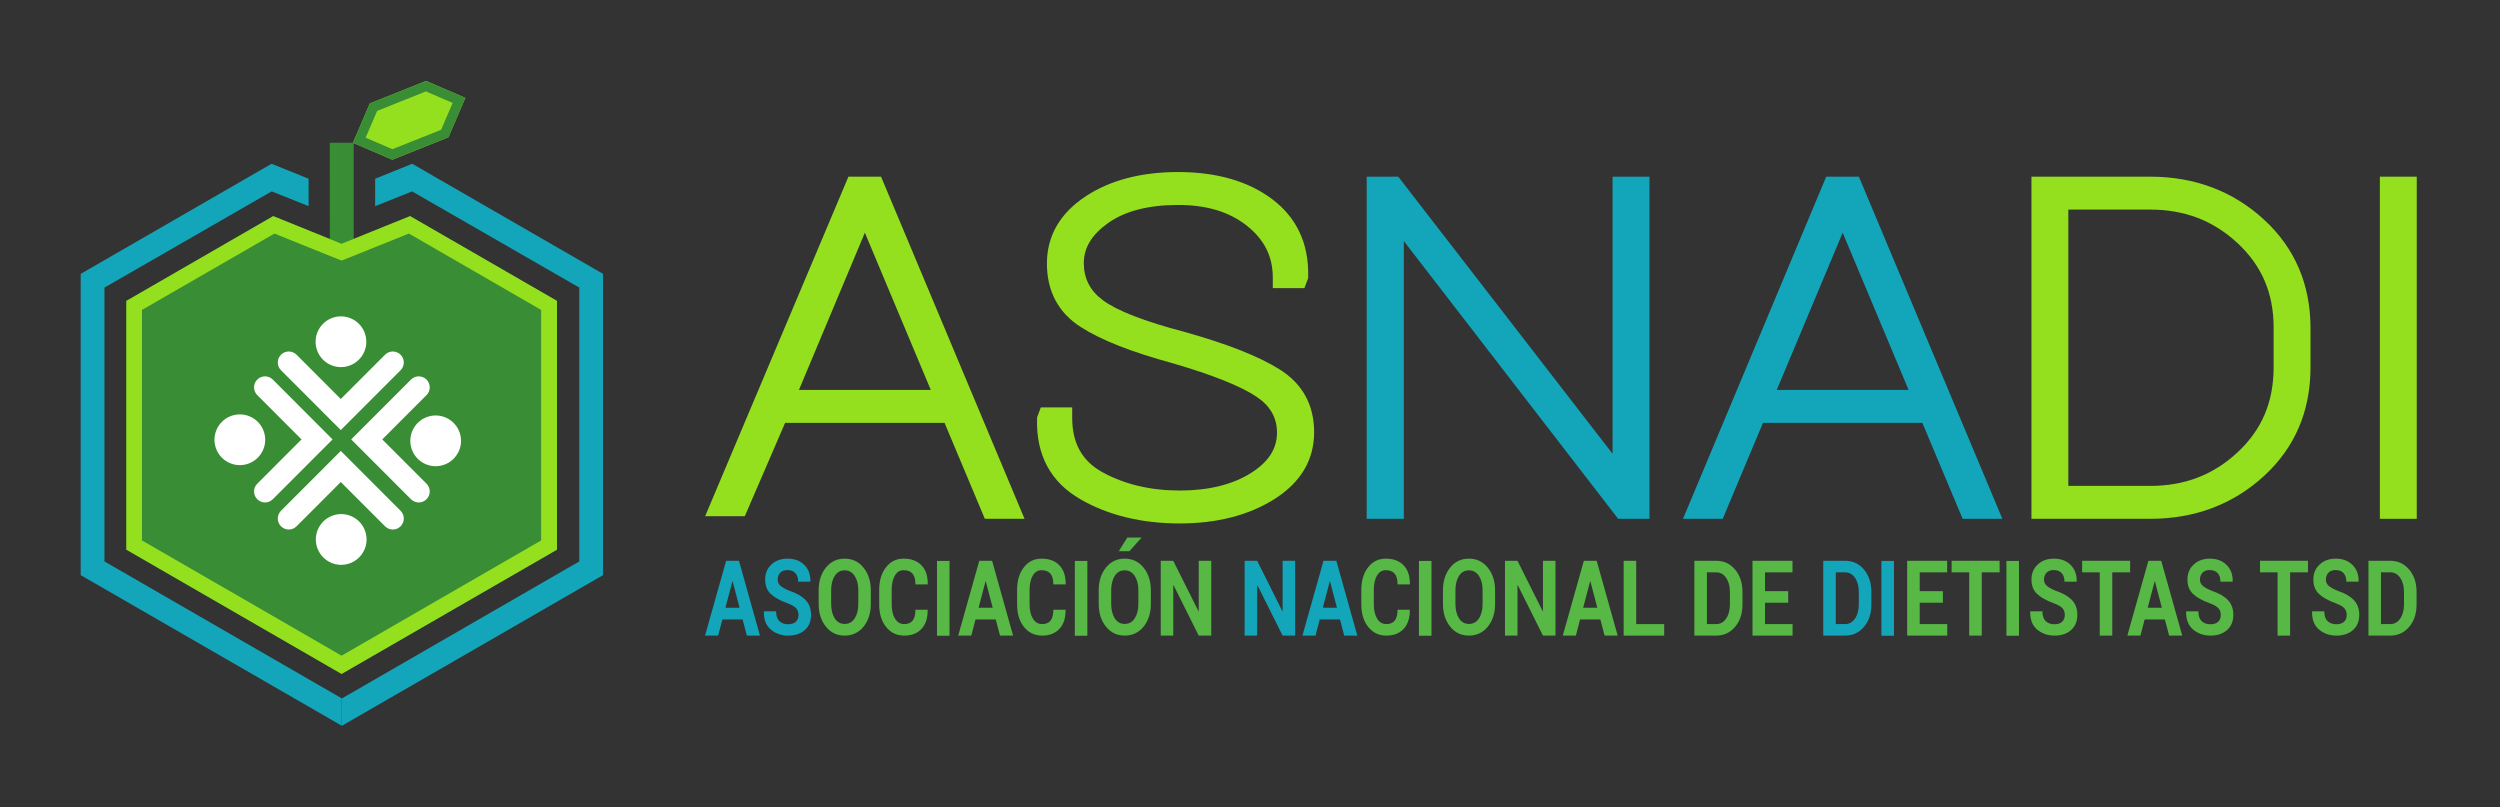 <svg xmlns="http://www.w3.org/2000/svg" xmlns:xlink="http://www.w3.org/1999/xlink" xmlns:serif="http://www.serif.com/" width="100%" height="100%" viewBox="0 0 3100 1001" xml:space="preserve" style="fill-rule:evenodd;clip-rule:evenodd;stroke-linejoin:round;stroke-miterlimit:2;"><rect x="0" y="0" width="3100" height="1001" fill="#333333" stroke="none"/>    <g transform="matrix(1,0,0,1,-44,-4591)">        <g id="Logotipo_SVG_Sin_Fondo" transform="matrix(0.892,0,0,0.996,503.293,6636.13)">            <rect x="-514.751" y="-2052.27" width="3474.31" height="1003.59" style="fill:none;"></rect>            <g id="Subt&#xED;tulo" transform="matrix(2.103,0,1.76153e-17,1.945,-971.538,-2385.15)">                <g transform="matrix(1.034,0,-6.31835e-33,1.034,696.672,547.413)">                    <path d="M0,11.769L9.027,11.769L4.61,-4.548L4.445,-4.548L0,11.769ZM10.976,19.052L-1.976,19.052L-4.664,29.04L-13.033,29.04L0.439,-17.271L8.644,-17.271L22.062,29.04L13.692,29.04L10.976,19.052Z" style="fill:rgb(19,166,186);fill-rule:nonzero;"></path>                </g>                <g transform="matrix(1.034,0,-6.31835e-33,1.034,744.971,541.364)">                    <path d="M0,22.137C0,20.357 -0.535,18.925 -1.604,17.843C-2.675,16.762 -4.555,15.744 -7.244,14.79C-11.854,13.179 -15.352,11.281 -17.739,9.097C-20.126,6.913 -21.32,3.934 -21.32,0.159C-21.32,-3.636 -19.976,-6.737 -17.286,-9.144C-14.598,-11.551 -11.168,-12.755 -6.997,-12.755C-2.57,-12.755 0.992,-11.461 3.69,-8.874C6.389,-6.287 7.692,-2.894 7.601,1.304L7.546,1.495L-0.22,1.495C-0.22,-0.816 -0.823,-2.592 -2.03,-3.833C-3.237,-5.073 -4.93,-5.693 -7.106,-5.693C-9.082,-5.693 -10.609,-5.141 -11.688,-4.04C-12.769,-2.936 -13.308,-1.527 -13.308,0.191C-13.308,1.76 -12.723,3.048 -11.552,4.055C-10.381,5.063 -8.359,6.128 -5.487,7.252C-1.098,8.695 2.25,10.575 4.555,12.898C6.86,15.219 8.013,18.279 8.013,22.074C8.013,26.039 6.677,29.166 4.007,31.456C1.335,33.746 -2.195,34.892 -6.585,34.892C-10.884,34.892 -14.574,33.652 -17.657,31.17C-20.739,28.69 -22.235,24.99 -22.144,20.07L-22.088,19.879L-14.323,19.879C-14.323,22.615 -13.628,24.629 -12.237,25.922C-10.848,27.216 -8.963,27.863 -6.585,27.863C-4.445,27.863 -2.813,27.343 -1.687,26.304C-0.562,25.265 0,23.876 0,22.137" style="fill:rgb(19,166,186);fill-rule:nonzero;"></path>                </g>                <g transform="matrix(1.034,0,-6.31835e-33,1.034,784.508,557.177)">                    <path d="M0,-8.461C0,-12.065 -0.778,-15.023 -2.333,-17.335C-3.888,-19.646 -6.037,-20.802 -8.78,-20.802C-11.488,-20.802 -13.597,-19.646 -15.105,-17.335C-16.614,-15.023 -17.369,-12.065 -17.369,-8.461L-17.369,-0.064C-17.369,3.604 -16.61,6.595 -15.092,8.905C-13.573,11.217 -11.452,12.373 -8.726,12.373C-5.982,12.373 -3.842,11.217 -2.305,8.905C-0.769,6.595 0,3.604 0,-0.064L0,-8.461ZM7.984,-0.064C7.984,5.641 6.438,10.343 3.348,14.043C0.256,17.743 -3.769,19.593 -8.726,19.593C-13.665,19.593 -17.671,17.737 -20.744,14.026C-23.817,10.316 -25.354,5.619 -25.354,-0.064L-25.354,-8.398C-25.354,-14.059 -23.822,-18.75 -20.758,-22.472C-17.694,-26.192 -13.702,-28.054 -8.78,-28.054C-3.823,-28.054 0.21,-26.192 3.32,-22.472C6.43,-18.75 7.984,-14.059 7.984,-8.398L7.984,-0.064Z" style="fill:rgb(87,184,69);fill-rule:nonzero;"></path>                </g>                <g transform="matrix(1.034,0,-6.31835e-33,1.034,830.283,544.718)">                    <path d="M0,15.648L0.055,15.839C0.128,20.78 -1.171,24.65 -3.842,27.449C-6.513,30.248 -10.198,31.647 -14.899,31.647C-19.692,31.647 -23.562,29.861 -26.507,26.288C-29.452,22.714 -30.924,18.097 -30.924,12.436L-30.924,3.244C-30.924,-2.397 -29.488,-7.014 -26.616,-10.608C-23.744,-14.203 -19.976,-15.999 -15.312,-15.999C-10.445,-15.999 -6.641,-14.621 -3.896,-11.865C-1.152,-9.108 0.183,-5.227 0.109,-0.223L0.055,-0.033L-7.738,-0.033C-7.738,-3 -8.355,-5.211 -9.59,-6.664C-10.825,-8.117 -12.732,-8.843 -15.312,-8.843C-17.708,-8.843 -19.578,-7.724 -20.923,-5.487C-22.267,-3.249 -22.939,-0.361 -22.939,3.18L-22.939,12.436C-22.939,15.999 -22.23,18.904 -20.812,21.151C-19.396,23.399 -17.424,24.522 -14.899,24.522C-12.504,24.522 -10.715,23.796 -9.535,22.343C-8.355,20.891 -7.766,18.66 -7.766,15.648L0,15.648Z" style="fill:rgb(87,184,69);fill-rule:nonzero;"></path>                </g>                <g transform="matrix(-1.034,0,-6.31835e-33,1.034,1724.04,299.093)">                    <rect x="850.341" y="222.973" width="8.013" height="46.311" style="fill:rgb(87,184,69);"></rect>                </g>                <g transform="matrix(1.034,0,-6.31835e-33,1.034,864.005,547.413)">                    <path d="M0,11.769L9.027,11.769L4.61,-4.548L4.445,-4.548L0,11.769ZM10.976,19.052L-1.976,19.052L-4.664,29.04L-13.033,29.04L0.439,-17.271L8.644,-17.271L22.062,29.04L13.692,29.04L10.976,19.052Z" style="fill:rgb(87,184,69);fill-rule:nonzero;"></path>                </g>                <g transform="matrix(1.034,0,-6.31835e-33,1.034,921.437,544.718)">                    <path d="M0,15.648L0.055,15.839C0.128,20.78 -1.171,24.65 -3.842,27.449C-6.513,30.248 -10.198,31.647 -14.899,31.647C-19.692,31.647 -23.562,29.861 -26.507,26.288C-29.452,22.714 -30.924,18.097 -30.924,12.436L-30.924,3.244C-30.924,-2.397 -29.488,-7.014 -26.616,-10.608C-23.744,-14.203 -19.976,-15.999 -15.312,-15.999C-10.445,-15.999 -6.641,-14.621 -3.896,-11.865C-1.152,-9.108 0.183,-5.227 0.109,-0.223L0.055,-0.033L-7.738,-0.033C-7.738,-3 -8.355,-5.211 -9.59,-6.664C-10.825,-8.117 -12.732,-8.843 -15.312,-8.843C-17.708,-8.843 -19.578,-7.724 -20.923,-5.487C-22.267,-3.249 -22.939,-0.361 -22.939,3.18L-22.939,12.436C-22.939,15.999 -22.23,18.904 -20.812,21.151C-19.396,23.399 -17.424,24.522 -14.899,24.522C-12.504,24.522 -10.715,23.796 -9.535,22.343C-8.355,20.891 -7.766,18.66 -7.766,15.648L0,15.648Z" style="fill:rgb(87,184,69);fill-rule:nonzero;"></path>                </g>                <g transform="matrix(-1.034,0,-6.31835e-33,1.034,1906.35,299.093)">                    <rect x="938.531" y="222.973" width="8.013" height="46.311" style="fill:rgb(87,184,69);"></rect>                </g>                <g transform="matrix(1.034,0,-6.31835e-33,1.034,962.306,577.429)">                    <path d="M0,-60.687L8.917,-60.687L8.973,-60.497L1.371,-52.227L-5.461,-52.227L0,-60.687ZM7.079,-28.054C7.079,-31.659 6.301,-34.617 4.746,-36.928C3.191,-39.239 1.042,-40.395 -1.701,-40.395C-4.409,-40.395 -6.518,-39.239 -8.026,-36.928C-9.535,-34.617 -10.29,-31.659 -10.29,-28.054L-10.29,-19.657C-10.29,-15.989 -9.531,-12.999 -8.013,-10.688C-6.494,-8.376 -4.373,-7.22 -1.646,-7.22C1.097,-7.22 3.237,-8.376 4.774,-10.688C6.311,-12.999 7.079,-15.989 7.079,-19.657L7.079,-28.054ZM15.063,-19.657C15.063,-13.953 13.518,-9.25 10.427,-5.55C7.335,-1.85 3.311,0 -1.646,0C-6.586,0 -10.592,-1.856 -13.665,-5.567C-16.738,-9.277 -18.275,-13.974 -18.275,-19.657L-18.275,-27.991C-18.275,-33.652 -16.743,-38.343 -13.679,-42.065C-10.615,-45.786 -6.623,-47.647 -1.701,-47.647C3.256,-47.647 7.289,-45.786 10.399,-42.065C13.509,-38.343 15.063,-33.652 15.063,-27.991L15.063,-19.657Z" style="fill:rgb(87,184,69);fill-rule:nonzero;"></path>                </g>                <g transform="matrix(1.034,0,-6.31835e-33,1.034,1017.81,529.561)">                    <path d="M0,46.311L-8.012,46.311L-24.119,15.077L-24.283,15.109L-24.283,46.311L-32.296,46.311L-32.296,0L-24.283,0L-8.177,31.203L-8.012,31.171L-8.012,0L0,0L0,46.311Z" style="fill:rgb(87,184,69);fill-rule:nonzero;"></path>                </g>                <g transform="matrix(1.034,0,-6.31835e-33,1.034,1073.26,529.561)">                    <path d="M0,46.311L-8.012,46.311L-24.119,15.077L-24.283,15.109L-24.283,46.311L-32.296,46.311L-32.296,0L-24.283,0L-8.177,31.203L-8.012,31.171L-8.012,0L0,0L0,46.311Z" style="fill:rgb(19,166,186);fill-rule:nonzero;"></path>                </g>                <g transform="matrix(1.034,0,-6.31835e-33,1.034,1091.55,547.413)">                    <path d="M0,11.769L9.027,11.769L4.61,-4.548L4.445,-4.548L0,11.769ZM10.976,19.052L-1.976,19.052L-4.664,29.04L-13.033,29.04L0.439,-17.271L8.644,-17.271L22.062,29.04L13.692,29.04L10.976,19.052Z" style="fill:rgb(19,166,186);fill-rule:nonzero;"></path>                </g>                <g transform="matrix(1.034,0,-6.31835e-33,1.034,1148.98,544.718)">                    <path d="M0,15.648L0.055,15.839C0.128,20.78 -1.171,24.65 -3.842,27.449C-6.513,30.248 -10.198,31.647 -14.899,31.647C-19.692,31.647 -23.562,29.861 -26.507,26.288C-29.452,22.714 -30.924,18.097 -30.924,12.436L-30.924,3.244C-30.924,-2.397 -29.488,-7.014 -26.616,-10.608C-23.744,-14.203 -19.976,-15.999 -15.312,-15.999C-10.445,-15.999 -6.641,-14.621 -3.896,-11.865C-1.152,-9.108 0.183,-5.227 0.109,-0.223L0.055,-0.033L-7.738,-0.033C-7.738,-3 -8.355,-5.211 -9.59,-6.664C-10.825,-8.117 -12.732,-8.843 -15.312,-8.843C-17.708,-8.843 -19.578,-7.724 -20.923,-5.487C-22.267,-3.249 -22.939,-0.361 -22.939,3.18L-22.939,12.436C-22.939,15.999 -22.23,18.904 -20.812,21.151C-19.396,23.399 -17.424,24.522 -14.899,24.522C-12.504,24.522 -10.715,23.796 -9.535,22.343C-8.355,20.891 -7.766,18.66 -7.766,15.648L0,15.648Z" style="fill:rgb(87,184,69);fill-rule:nonzero;"></path>                </g>                <g transform="matrix(-1.034,0,-6.31835e-33,1.034,2361.44,299.093)">                    <rect x="1158.67" y="222.973" width="8.013" height="46.311" style="fill:rgb(87,184,69);"></rect>                </g>                <g transform="matrix(1.034,0,-6.31835e-33,1.034,1197.17,557.177)">                    <path d="M0,-8.461C0,-12.065 -0.778,-15.023 -2.333,-17.335C-3.888,-19.646 -6.037,-20.802 -8.78,-20.802C-11.488,-20.802 -13.597,-19.646 -15.105,-17.335C-16.614,-15.023 -17.369,-12.065 -17.369,-8.461L-17.369,-0.064C-17.369,3.604 -16.61,6.595 -15.092,8.905C-13.573,11.217 -11.452,12.373 -8.726,12.373C-5.982,12.373 -3.842,11.217 -2.305,8.905C-0.769,6.595 0,3.604 0,-0.064L0,-8.461ZM7.984,-0.064C7.984,5.641 6.438,10.343 3.348,14.043C0.256,17.743 -3.769,19.593 -8.726,19.593C-13.665,19.593 -17.671,17.737 -20.744,14.026C-23.817,10.316 -25.354,5.619 -25.354,-0.064L-25.354,-8.398C-25.354,-14.059 -23.822,-18.75 -20.758,-22.472C-17.694,-26.192 -13.702,-28.054 -8.78,-28.054C-3.823,-28.054 0.21,-26.192 3.32,-22.472C6.43,-18.75 7.984,-14.059 7.984,-8.398L7.984,-0.064Z" style="fill:rgb(87,184,69);fill-rule:nonzero;"></path>                </g>                <g transform="matrix(1.034,0,-6.31835e-33,1.034,1245.35,529.561)">                    <path d="M0,46.311L-8.012,46.311L-24.119,15.077L-24.283,15.109L-24.283,46.311L-32.296,46.311L-32.296,0L-24.283,0L-8.177,31.203L-8.012,31.171L-8.012,0L0,0L0,46.311Z" style="fill:rgb(87,184,69);fill-rule:nonzero;"></path>                </g>                <g transform="matrix(1.034,0,-6.31835e-33,1.034,1263.65,547.413)">                    <path d="M0,11.769L9.027,11.769L4.61,-4.548L4.445,-4.548L0,11.769ZM10.976,19.052L-1.976,19.052L-4.664,29.04L-13.033,29.04L0.439,-17.271L8.644,-17.271L22.062,29.04L13.692,29.04L10.976,19.052Z" style="fill:rgb(87,184,69);fill-rule:nonzero;"></path>                </g>                <g transform="matrix(1.034,0,-6.31835e-33,1.034,1298.7,536.926)">                    <path d="M0,32.061L17.89,32.061L17.89,39.186L-8.013,39.186L-8.013,-7.125L0,-7.125L0,32.061Z" style="fill:rgb(87,184,69);fill-rule:nonzero;"></path>                </g>                <g transform="matrix(1.034,0,-6.31835e-33,1.034,1345.44,570.033)">                    <path d="M0,-31.998L0,0.031L5.927,0.031C8.561,0.031 10.683,-1.108 12.292,-3.388C13.902,-5.667 14.707,-8.588 14.707,-12.15L14.707,-19.879C14.707,-23.42 13.902,-26.325 12.292,-28.595C10.683,-30.863 8.561,-31.998 5.927,-31.998L0,-31.998ZM-8.013,7.156L-8.013,-39.154L5.927,-39.154C10.811,-39.154 14.835,-37.346 18,-33.731C21.164,-30.115 22.747,-25.477 22.747,-19.815L22.747,-12.15C22.747,-6.468 21.164,-1.829 18,1.765C14.835,5.359 10.811,7.156 5.927,7.156L-8.013,7.156Z" style="fill:rgb(87,184,69);fill-rule:nonzero;"></path>                </g>                <g transform="matrix(1.034,0,-6.31835e-33,1.034,1399.18,550.603)">                    <path d="M0,5.598L-14.816,5.598L-14.816,18.829L2.799,18.829L2.799,25.954L-22.829,25.954L-22.829,-20.356L2.744,-20.356L2.744,-13.2L-14.816,-13.2L-14.816,-1.558L0,-1.558L0,5.598Z" style="fill:rgb(87,184,69);fill-rule:nonzero;"></path>                </g>                <g transform="matrix(1.034,0,-6.31835e-33,1.034,1430.64,570.033)">                    <path d="M0,-31.998L0,0.031L5.927,0.031C8.561,0.031 10.683,-1.108 12.292,-3.388C13.902,-5.667 14.707,-8.588 14.707,-12.15L14.707,-19.879C14.707,-23.42 13.902,-26.325 12.292,-28.595C10.683,-30.863 8.561,-31.998 5.927,-31.998L0,-31.998ZM-8.013,7.156L-8.013,-39.154L5.927,-39.154C10.811,-39.154 14.835,-37.346 18,-33.731C21.164,-30.115 22.747,-25.477 22.747,-19.815L22.747,-12.15C22.747,-6.468 21.164,-1.829 18,1.765C14.835,5.359 10.811,7.156 5.927,7.156L-8.013,7.156Z" style="fill:rgb(19,166,186);fill-rule:nonzero;"></path>                </g>                <g transform="matrix(-1.034,0,-6.31835e-33,1.034,2973.08,299.093)">                    <rect x="1454.55" y="222.973" width="8.013" height="46.311" style="fill:rgb(19,166,186);"></rect>                </g>                <g transform="matrix(1.034,0,-6.31835e-33,1.034,1501.43,550.603)">                    <path d="M0,5.598L-14.816,5.598L-14.816,18.829L2.799,18.829L2.799,25.954L-22.829,25.954L-22.829,-20.356L2.744,-20.356L2.744,-13.2L-14.816,-13.2L-14.816,-1.558L0,-1.558L0,5.598Z" style="fill:rgb(87,184,69);fill-rule:nonzero;"></path>                </g>                <g transform="matrix(1.034,0,-6.31835e-33,1.034,1538.92,570.033)">                    <path d="M0,-31.998L-11.414,-31.998L-11.414,7.156L-19.427,7.156L-19.427,-31.998L-30.677,-31.998L-30.677,-39.154L0,-39.154L0,-31.998Z" style="fill:rgb(87,184,69);fill-rule:nonzero;"></path>                </g>                <g transform="matrix(-1.034,0,-6.31835e-33,1.034,3138.43,299.093)">                    <rect x="1534.54" y="222.973" width="8.013" height="46.311" style="fill:rgb(87,184,69);"></rect>                </g>                <g transform="matrix(1.034,0,-6.31835e-33,1.034,1582.03,541.364)">                    <path d="M0,22.137C0,20.357 -0.535,18.925 -1.604,17.843C-2.675,16.762 -4.555,15.744 -7.244,14.79C-11.854,13.179 -15.352,11.281 -17.739,9.097C-20.126,6.913 -21.32,3.934 -21.32,0.159C-21.32,-3.636 -19.976,-6.737 -17.286,-9.144C-14.598,-11.551 -11.168,-12.755 -6.997,-12.755C-2.57,-12.755 0.992,-11.461 3.69,-8.874C6.389,-6.287 7.692,-2.894 7.601,1.304L7.546,1.495L-0.22,1.495C-0.22,-0.816 -0.823,-2.592 -2.03,-3.833C-3.237,-5.073 -4.93,-5.693 -7.106,-5.693C-9.082,-5.693 -10.609,-5.141 -11.688,-4.04C-12.769,-2.936 -13.308,-1.527 -13.308,0.191C-13.308,1.76 -12.723,3.048 -11.552,4.055C-10.381,5.063 -8.359,6.128 -5.487,7.252C-1.098,8.695 2.25,10.575 4.555,12.898C6.86,15.219 8.013,18.279 8.013,22.074C8.013,26.039 6.677,29.166 4.007,31.456C1.335,33.746 -2.195,34.892 -6.585,34.892C-10.884,34.892 -14.574,33.652 -17.657,31.17C-20.739,28.69 -22.235,24.99 -22.144,20.07L-22.088,19.879L-14.323,19.879C-14.323,22.615 -13.628,24.629 -12.237,25.922C-10.848,27.216 -8.963,27.863 -6.585,27.863C-4.445,27.863 -2.813,27.343 -1.687,26.304C-0.562,25.265 0,23.876 0,22.137" style="fill:rgb(87,184,69);fill-rule:nonzero;"></path>                </g>                <g transform="matrix(1.034,0,-6.31835e-33,1.034,1625.2,570.033)">                    <path d="M0,-31.998L-11.414,-31.998L-11.414,7.156L-19.427,7.156L-19.427,-31.998L-30.677,-31.998L-30.677,-39.154L0,-39.154L0,-31.998Z" style="fill:rgb(87,184,69);fill-rule:nonzero;"></path>                </g>                <g transform="matrix(1.034,0,-6.31835e-33,1.034,1636.83,547.413)">                    <path d="M0,11.769L9.027,11.769L4.61,-4.548L4.445,-4.548L0,11.769ZM10.976,19.052L-1.976,19.052L-4.664,29.04L-13.033,29.04L0.439,-17.271L8.644,-17.271L22.062,29.04L13.692,29.04L10.976,19.052Z" style="fill:rgb(87,184,69);fill-rule:nonzero;"></path>                </g>                <g transform="matrix(1.034,0,-6.31835e-33,1.034,1685.13,541.364)">                    <path d="M0,22.137C0,20.357 -0.535,18.925 -1.604,17.843C-2.675,16.762 -4.555,15.744 -7.244,14.79C-11.854,13.179 -15.352,11.281 -17.739,9.097C-20.126,6.913 -21.32,3.934 -21.32,0.159C-21.32,-3.636 -19.976,-6.737 -17.286,-9.144C-14.598,-11.551 -11.168,-12.755 -6.997,-12.755C-2.57,-12.755 0.992,-11.461 3.69,-8.874C6.389,-6.287 7.692,-2.894 7.601,1.304L7.546,1.495L-0.22,1.495C-0.22,-0.816 -0.823,-2.592 -2.03,-3.833C-3.237,-5.073 -4.93,-5.693 -7.106,-5.693C-9.082,-5.693 -10.609,-5.141 -11.688,-4.04C-12.769,-2.936 -13.308,-1.527 -13.308,0.191C-13.308,1.76 -12.723,3.048 -11.552,4.055C-10.381,5.063 -8.359,6.128 -5.487,7.252C-1.098,8.695 2.25,10.575 4.555,12.898C6.86,15.219 8.013,18.279 8.013,22.074C8.013,26.039 6.677,29.166 4.007,31.456C1.335,33.746 -2.195,34.892 -6.585,34.892C-10.884,34.892 -14.574,33.652 -17.657,31.17C-20.739,28.69 -22.235,24.99 -22.144,20.07L-22.088,19.879L-14.323,19.879C-14.323,22.615 -13.628,24.629 -12.237,25.922C-10.848,27.216 -8.963,27.863 -6.585,27.863C-4.445,27.863 -2.813,27.343 -1.687,26.304C-0.562,25.265 0,23.876 0,22.137" style="fill:rgb(87,184,69);fill-rule:nonzero;"></path>                </g>                <g transform="matrix(1.034,0,-6.31835e-33,1.034,1742.76,570.033)">                    <path d="M0,-31.998L-11.414,-31.998L-11.414,7.156L-19.427,7.156L-19.427,-31.998L-30.677,-31.998L-30.677,-39.154L0,-39.154L0,-31.998Z" style="fill:rgb(87,184,69);fill-rule:nonzero;"></path>                </g>                <g transform="matrix(1.034,0,-6.31835e-33,1.034,1768.37,541.364)">                    <path d="M0,22.137C0,20.357 -0.535,18.925 -1.604,17.843C-2.675,16.762 -4.555,15.744 -7.244,14.79C-11.854,13.179 -15.352,11.281 -17.739,9.097C-20.126,6.913 -21.32,3.934 -21.32,0.159C-21.32,-3.636 -19.976,-6.737 -17.286,-9.144C-14.598,-11.551 -11.168,-12.755 -6.997,-12.755C-2.57,-12.755 0.992,-11.461 3.69,-8.874C6.389,-6.287 7.692,-2.894 7.601,1.304L7.546,1.495L-0.22,1.495C-0.22,-0.816 -0.823,-2.592 -2.03,-3.833C-3.237,-5.073 -4.93,-5.693 -7.106,-5.693C-9.082,-5.693 -10.609,-5.141 -11.688,-4.04C-12.769,-2.936 -13.308,-1.527 -13.308,0.191C-13.308,1.76 -12.723,3.048 -11.552,4.055C-10.381,5.063 -8.359,6.128 -5.487,7.252C-1.098,8.695 2.25,10.575 4.555,12.898C6.86,15.219 8.013,18.279 8.013,22.074C8.013,26.039 6.677,29.166 4.007,31.456C1.335,33.746 -2.195,34.892 -6.585,34.892C-10.884,34.892 -14.574,33.652 -17.657,31.17C-20.739,28.69 -22.235,24.99 -22.144,20.07L-22.088,19.879L-14.323,19.879C-14.323,22.615 -13.628,24.629 -12.237,25.922C-10.848,27.216 -8.963,27.863 -6.585,27.863C-4.445,27.863 -2.813,27.343 -1.687,26.304C-0.562,25.265 0,23.876 0,22.137" style="fill:rgb(87,184,69);fill-rule:nonzero;"></path>                </g>                <g transform="matrix(1.034,0,-6.31835e-33,1.034,1791.03,570.033)">                    <path d="M0,-31.998L0,0.031L5.927,0.031C8.561,0.031 10.683,-1.108 12.292,-3.388C13.902,-5.667 14.707,-8.588 14.707,-12.15L14.707,-19.879C14.707,-23.42 13.902,-26.325 12.292,-28.595C10.683,-30.863 8.561,-31.998 5.927,-31.998L0,-31.998ZM-8.013,7.156L-8.013,-39.154L5.927,-39.154C10.811,-39.154 14.835,-37.346 18,-33.731C21.164,-30.115 22.747,-25.477 22.747,-19.815L22.747,-12.15C22.747,-6.468 21.164,-1.829 18,1.765C14.835,5.359 10.811,7.156 5.927,7.156L-8.013,7.156Z" style="fill:rgb(87,184,69);fill-rule:nonzero;"></path>                </g>            </g>            <g id="T&#xED;tulo" transform="matrix(2.143,0,1.79491e-17,1.713,-1010.54,-2251.98)">                <g transform="matrix(1,0,0,1,0,-62.616)">                    <rect x="1775.07" y="306.974" width="23.926" height="248.668" style="fill:rgb(148,224,30);"></rect>                </g>                <g transform="matrix(1,0,0,1,1572.98,469.1)">                    <path d="M0,-200.816L53.119,-200.816C75.418,-200.816 93.912,-192.876 109.659,-176.544C125.479,-160.126 133.169,-140.046 133.169,-115.155L133.169,-86.141C133.169,-60.923 125.479,-40.686 109.659,-24.274C93.916,-7.94 75.422,0 53.119,0L0,0L0,-200.816ZM126.874,-7.154C146.927,-27.722 157.095,-54.296 157.095,-86.141L157.095,-114.674C157.095,-146.405 146.931,-172.951 126.882,-193.575C106.773,-214.256 81.956,-224.742 53.119,-224.742L-23.926,-224.742L-23.926,23.926L53.119,23.926C81.953,23.926 106.768,13.469 126.874,-7.154" style="fill:rgb(148,224,30);fill-rule:nonzero;"></path>                </g>                <g transform="matrix(1,0,0,1,1383.83,338.016)">                    <path d="M0,61.354L42.772,-52.938L85.545,61.354L0,61.354ZM146.357,155.011L53.276,-93.657L32.105,-93.657L-60.804,155.011L-35.052,155.011L-8.923,85.28L94.468,85.28L120.597,155.011L146.357,155.011Z" style="fill:rgb(19,166,186);fill-rule:nonzero;"></path>                </g>                <g transform="matrix(1,0,0,1,1141.93,446.213)">                    <path d="M0,-155.042L139.037,46.813L159.339,46.813L159.339,-201.855L135.413,-201.855L135.413,-0.438L-3.628,-201.855L-24.087,-201.855L-24.087,46.813L0,46.813L0,-155.042Z" style="fill:rgb(19,166,186);fill-rule:nonzero;"></path>                </g>                <g transform="matrix(1,0,0,1,1061.06,353.163)">                    <path d="M0,31.058C-13.697,21.552 -33.72,12.727 -61.351,4.037C-87.467,-3.645 -105.335,-11.425 -114.465,-19.093C-122.715,-26.018 -126.724,-34.828 -126.724,-46.026C-126.724,-57.144 -121.581,-66.649 -111.005,-75.083C-100.049,-83.817 -84.77,-88.245 -65.59,-88.245C-46.946,-88.245 -32.301,-83.269 -20.817,-73.03C-9.593,-63.018 -4.135,-50.725 -4.135,-35.446L-4.135,-27.812L16.376,-27.812L18.805,-35.096L18.827,-36.257C19.299,-60.048 11.457,-78.942 -4.478,-92.414C-19.993,-105.524 -40.555,-112.171 -65.59,-112.171C-89.602,-112.171 -109.823,-106.19 -125.691,-94.393C-142.253,-82.076 -150.65,-65.696 -150.65,-45.706C-150.65,-25.56 -143.301,-10.047 -128.808,0.402C-115.552,9.961 -95.811,18.661 -68.609,26.952C-43.129,35.308 -25.015,43.422 -14.774,51.062C-5.78,57.776 -1.409,66.339 -1.409,77.245C-1.409,88.934 -6.91,98.51 -18.225,106.52C-30.206,115.004 -45.765,119.304 -64.468,119.304C-83.357,119.304 -100.19,114.856 -114.5,106.083C-127.796,97.935 -134.258,84.99 -134.258,66.505L-134.258,58.87L-154.609,58.87L-157.034,66.143L-157.061,67.292C-157.658,93.521 -148.236,113.129 -129.058,125.568C-110.998,137.287 -89.268,143.229 -64.468,143.229C-40.536,143.229 -20.025,137.373 -3.507,125.822C13.867,113.675 22.677,97.224 22.677,76.925C22.677,56.939 15.048,41.507 0,31.058" style="fill:rgb(148,224,30);fill-rule:nonzero;"></path>                </g>                <g transform="matrix(1,0,0,1,749.534,338.016)">                    <path d="M0,61.354L42.772,-52.938L85.545,61.354L0,61.354ZM53.275,-93.657L32.119,-93.657L-60.837,153.103L-35.104,153.103L-8.976,85.28L94.468,85.28L120.597,155.011L146.356,155.011L53.275,-93.657Z" style="fill:rgb(148,224,30);fill-rule:nonzero;"></path>                </g>            </g>            <g>                <g id="Hoja" transform="matrix(0.318,-0.098,0.11,0.286,-321.331,-2514.23)">                    <g transform="matrix(0.999,-0.048,0.048,0.999,-112.504,57.434)">                        <path d="M525.238,2109.67L275.176,2109.87L150.086,2234.54L275.073,2359.21L525.136,2359.01L650.225,2234.34L525.238,2109.67Z" style="fill:rgb(148,224,30);"></path>                        <path d="M525.238,2109.67L275.176,2109.87L150.086,2234.54L275.073,2359.21L525.136,2359.01L650.225,2234.34L525.238,2109.67ZM508.691,2149.47L593.772,2234.33C593.772,2234.33 508.572,2319.25 508.572,2319.25C508.572,2319.25 291.62,2319.42 291.62,2319.42C291.62,2319.42 206.539,2234.55 206.539,2234.55C206.539,2234.55 291.74,2149.64 291.74,2149.64L508.691,2149.47Z" style="fill:rgb(57,141,52);"></path>                    </g>                    <g transform="matrix(4.666,1.601,-1.147,3.317,50.615,2262.04)">                        <path d="M0.031,121.324L20,121.324L20,-3.216L0,-3.216L0,76.784L0.031,121.324Z" style="fill:rgb(57,141,52);fill-rule:nonzero;"></path>                    </g>                </g>                <g id="Centro" transform="matrix(1.339,0,1.12177e-17,1.239,-580.993,-1990.76)">                    <g id="VerdeOscuro" transform="matrix(208.037,1.5348e-45,1.68686e-15,-201.405,404.386,430.096)">                        <path d="M-1.076,0.885L-1.076,-0.356L-0.002,-0.976L1.073,-0.356L1.073,0.885L0.34,1.308L-0.002,1.17L-0.343,1.308L-1.076,0.885Z" style="fill:rgb(57,141,52);fill-rule:nonzero;"></path>                        <path d="M-1.076,0.885L-1.076,-0.356L-0.002,-0.976L1.073,-0.356L1.073,0.885L0.34,1.308L-0.002,1.17L-0.343,1.308L-1.076,0.885ZM-0.998,0.84L-0.337,1.221C-0.337,1.221 -0.002,1.086 -0.002,1.086L0.334,1.221C0.334,1.221 0.847,0.925 0.994,0.84C0.994,0.646 0.994,-0.116 0.994,-0.31C0.994,-0.31 -0.002,-0.885 -0.002,-0.885C-0.17,-0.788 -0.829,-0.407 -0.998,-0.31L-0.998,0.84Z" style="fill:rgb(148,224,30);"></path>                    </g>                    <g id="Motivos" transform="matrix(0.924,0,-7.49593e-18,0.895,-2118.49,-1436.42)">                        <path d="M2716.46,2179.48C2702.48,2172.27 2696.99,2155.08 2704.2,2141.1C2711.41,2127.11 2728.6,2121.62 2742.58,2128.84C2756.57,2136.05 2762.06,2153.23 2754.85,2167.22C2749.79,2177.03 2739.83,2182.66 2729.5,2182.66C2725.1,2182.66 2720.64,2181.64 2716.46,2179.48ZM2661.89,2139.39C2657.07,2134.57 2657.07,2126.76 2661.89,2121.94L2729.07,2054.76L2796.24,2121.94C2801.06,2126.76 2801.06,2134.57 2796.24,2139.39C2793.84,2141.8 2790.68,2143 2787.52,2143C2784.36,2143 2781.2,2141.8 2778.79,2139.39L2729.07,2089.66L2679.34,2139.39C2676.93,2141.8 2673.77,2143 2670.61,2143C2667.45,2143 2664.3,2141.8 2661.89,2139.39ZM2635.21,2109.01C2630.39,2104.19 2630.39,2096.38 2635.21,2091.56L2684.94,2041.83L2635.21,1992.1C2630.39,1987.28 2630.39,1979.47 2635.21,1974.65C2640.03,1969.83 2647.84,1969.83 2652.66,1974.65L2719.83,2041.83L2652.66,2109.01C2650.25,2111.41 2647.09,2112.62 2643.93,2112.62C2640.78,2112.62 2637.62,2111.41 2635.21,2109.01ZM2807.94,2109.01L2740.76,2041.83L2807.94,1974.65C2812.76,1969.83 2820.57,1969.83 2825.39,1974.65C2830.21,1979.47 2830.21,1987.28 2825.39,1992.1L2775.66,2041.83L2825.39,2091.56C2830.21,2096.38 2830.21,2104.19 2825.39,2109.01C2822.98,2111.41 2819.83,2112.62 2816.67,2112.62C2813.51,2112.62 2810.35,2111.41 2807.94,2109.01ZM2822.61,2068.77C2808.62,2061.55 2803.13,2044.37 2810.35,2030.38C2817.56,2016.4 2834.74,2010.91 2848.73,2018.12C2862.72,2025.33 2868.2,2042.52 2860.99,2056.51C2855.93,2066.31 2845.97,2071.94 2835.65,2071.94C2831.25,2071.94 2826.79,2070.92 2822.61,2068.77ZM2602.58,2067.55C2588.6,2060.34 2583.11,2043.16 2590.32,2029.17C2597.53,2015.18 2614.72,2009.7 2628.7,2016.91C2642.69,2024.12 2648.18,2041.31 2640.97,2055.29C2635.91,2065.1 2625.94,2070.73 2615.62,2070.73C2611.22,2070.73 2606.76,2069.71 2602.58,2067.55ZM2778.79,1946.74C2783.61,1941.92 2791.42,1941.92 2796.24,1946.74C2801.06,1951.56 2801.06,1959.37 2796.24,1964.18L2729.07,2031.36L2661.89,1964.18C2657.07,1959.37 2657.07,1951.56 2661.89,1946.74C2666.71,1941.92 2674.52,1941.92 2679.34,1946.74L2729.07,1996.47L2778.79,1946.74ZM2716.19,1957.51C2702.2,1950.29 2696.71,1933.11 2703.92,1919.12C2711.14,1905.14 2728.32,1899.65 2742.31,1906.86C2756.29,1914.07 2761.78,1931.26 2754.57,1945.24C2749.51,1955.05 2739.55,1960.68 2729.22,1960.68C2724.83,1960.68 2720.36,1959.66 2716.19,1957.51Z" style="fill:white;"></path>                    </g>                </g>                <g id="Azul" transform="matrix(1.613,0,1.35061e-17,1.492,-711.928,-2139.66)">                    <g transform="matrix(0.764,0,-6.01754e-18,0.718,75.404,-657.517)">                        <g id="D">                            <g id="Azul1" serif:id="Azul">                                <path id="Azul2" serif:id="Azul" d="M446.903,1839.78L446.905,1808.01L714.659,1648.81L714.659,1330.56L526.043,1218.76L484.365,1235.93L484.365,1204.07L526.145,1186.67L741.467,1314.63L741.461,1664.73L446.907,1839.78L446.907,1839.78L446.905,1839.78L446.903,1839.78L446.903,1839.78Z" style="fill:rgb(19,166,186);fill-rule:nonzero;"></path>                            </g>                        </g>                    </g>                    <g transform="matrix(-0.764,0,-6.01754e-18,0.718,758.168,-657.517)">                        <g id="I">                            <g id="Azul3" serif:id="Azul">                                <path id="Azul4" serif:id="Azul" d="M446.903,1839.78L446.905,1808.01L714.659,1648.81L714.659,1330.56L526.043,1218.76L484.365,1235.93L484.365,1204.07L526.145,1186.67L741.467,1314.63L741.461,1664.73L446.907,1839.78L446.907,1839.78L446.905,1839.78L446.903,1839.78L446.903,1839.78Z" style="fill:rgb(19,166,186);fill-rule:nonzero;"></path>                            </g>                        </g>                    </g>                </g>            </g>        </g>    </g></svg>